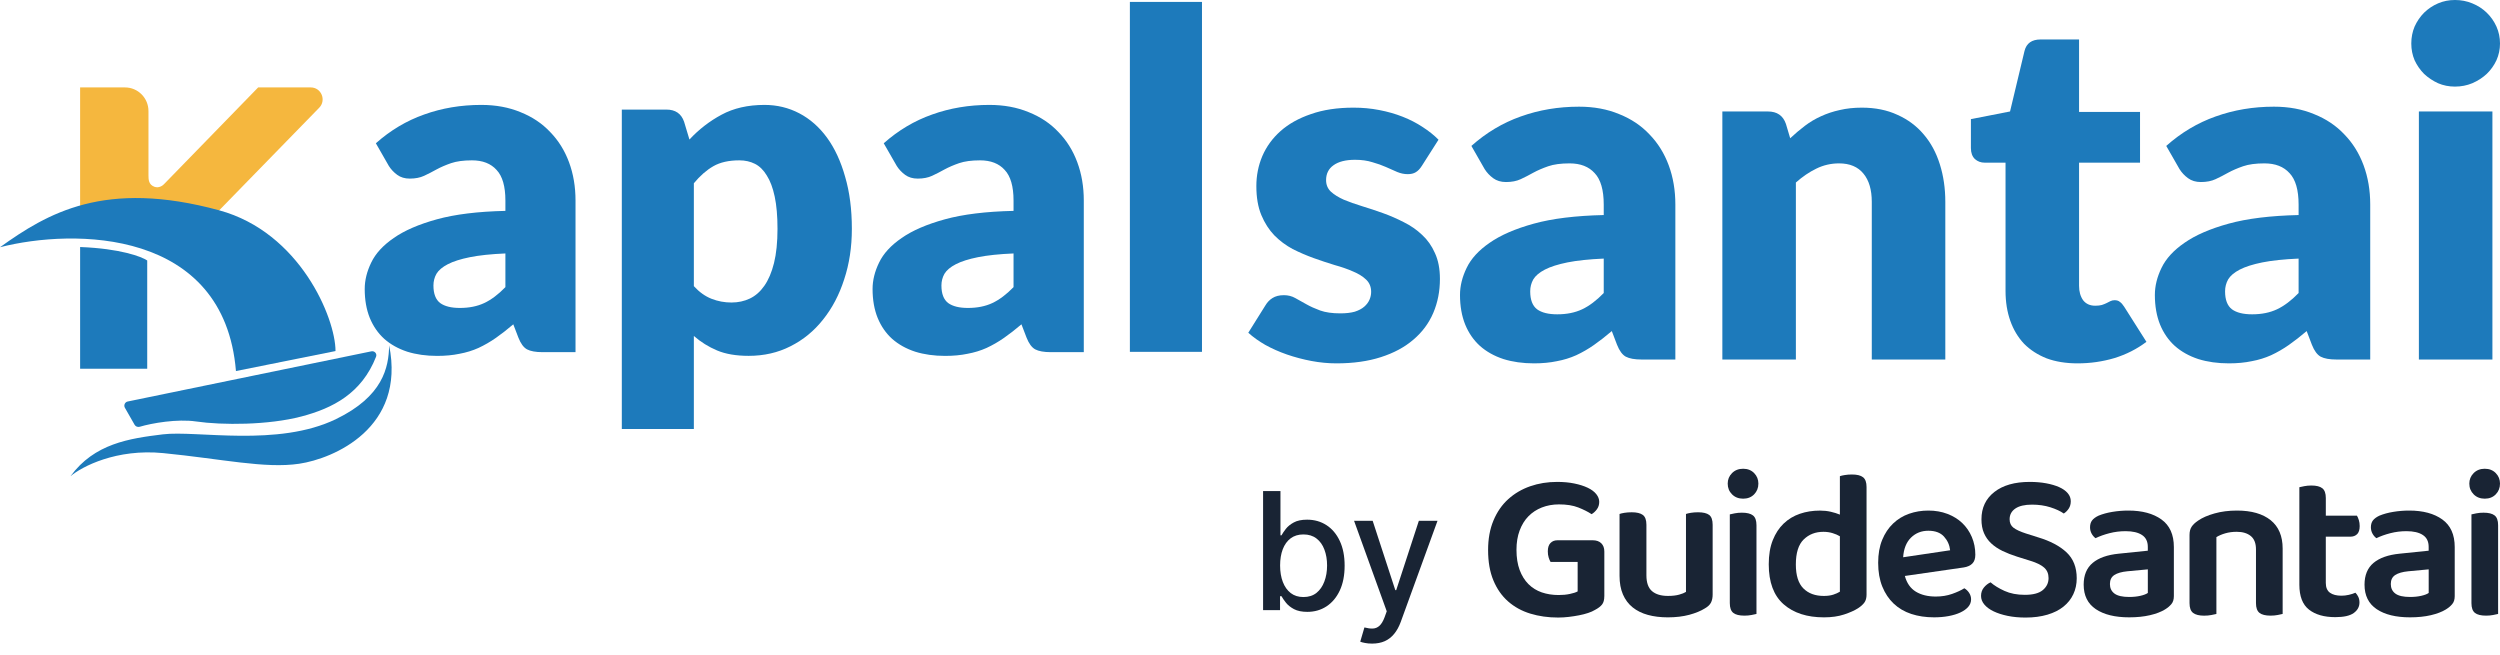 <svg width="168" height="44" viewBox="0 0 168 44" fill="none" xmlns="http://www.w3.org/2000/svg">
<path d="M167.49 7.491V24.16H162.549V7.491H167.49ZM168 2.926C168 3.322 167.92 3.697 167.761 4.051C167.602 4.394 167.384 4.699 167.107 4.967C166.831 5.224 166.507 5.433 166.135 5.594C165.774 5.744 165.386 5.819 164.972 5.819C164.568 5.819 164.191 5.744 163.84 5.594C163.489 5.433 163.176 5.224 162.9 4.967C162.634 4.699 162.422 4.394 162.262 4.051C162.113 3.697 162.039 3.322 162.039 2.926C162.039 2.518 162.113 2.138 162.262 1.784C162.422 1.431 162.634 1.12 162.9 0.852C163.176 0.584 163.489 0.375 163.84 0.225C164.191 0.075 164.568 0 164.972 0C165.386 0 165.774 0.075 166.135 0.225C166.507 0.375 166.831 0.584 167.107 0.852C167.384 1.12 167.602 1.431 167.761 1.784C167.92 2.138 168 2.518 168 2.926Z" fill="#1D7ABB"/>
<path d="M154.466 17.377C153.477 17.42 152.665 17.506 152.027 17.634C151.389 17.763 150.885 17.924 150.513 18.116C150.141 18.309 149.881 18.529 149.732 18.775C149.594 19.022 149.525 19.29 149.525 19.579C149.525 20.147 149.679 20.549 149.987 20.785C150.295 21.01 150.747 21.122 151.342 21.122C151.979 21.122 152.537 21.01 153.015 20.785C153.493 20.56 153.977 20.195 154.466 19.692V17.377ZM145.572 9.806C146.571 8.916 147.676 8.257 148.887 7.828C150.109 7.389 151.416 7.169 152.808 7.169C153.807 7.169 154.705 7.335 155.502 7.668C156.309 7.989 156.989 8.445 157.542 9.034C158.105 9.613 158.535 10.304 158.833 11.108C159.13 11.912 159.279 12.79 159.279 13.744V24.16H157.016C156.548 24.16 156.192 24.096 155.948 23.968C155.714 23.839 155.518 23.571 155.358 23.164L155.008 22.248C154.593 22.601 154.195 22.912 153.812 23.18C153.43 23.448 153.031 23.678 152.617 23.871C152.213 24.053 151.777 24.187 151.31 24.273C150.853 24.369 150.343 24.418 149.78 24.418C149.025 24.418 148.34 24.321 147.724 24.128C147.107 23.925 146.581 23.63 146.146 23.244C145.721 22.858 145.391 22.382 145.157 21.814C144.924 21.235 144.807 20.57 144.807 19.82C144.807 19.22 144.956 18.615 145.253 18.004C145.551 17.382 146.066 16.82 146.799 16.316C147.532 15.802 148.521 15.373 149.764 15.03C151.007 14.687 152.574 14.494 154.466 14.451V13.744C154.466 12.769 154.264 12.067 153.86 11.638C153.467 11.199 152.904 10.979 152.17 10.979C151.586 10.979 151.108 11.043 150.736 11.172C150.364 11.301 150.029 11.445 149.732 11.606C149.445 11.767 149.163 11.912 148.887 12.04C148.611 12.169 148.281 12.233 147.899 12.233C147.559 12.233 147.272 12.147 147.038 11.976C146.804 11.804 146.613 11.601 146.464 11.365L145.572 9.806Z" fill="#1D7ABB"/>
<path d="M139.618 24.418C138.831 24.418 138.135 24.305 137.53 24.08C136.935 23.844 136.43 23.517 136.016 23.1C135.612 22.671 135.304 22.157 135.091 21.556C134.879 20.956 134.772 20.287 134.772 19.547V10.931H133.37C133.115 10.931 132.897 10.851 132.716 10.69C132.536 10.518 132.445 10.272 132.445 9.95V8.005L135.075 7.491L136.047 3.424C136.175 2.91 136.536 2.652 137.131 2.652H139.713V7.523H143.81V10.931H139.713V19.209C139.713 19.595 139.804 19.917 139.984 20.174C140.176 20.421 140.446 20.544 140.797 20.544C140.978 20.544 141.127 20.528 141.243 20.495C141.371 20.453 141.477 20.41 141.562 20.367C141.658 20.313 141.743 20.27 141.817 20.238C141.902 20.195 141.998 20.174 142.104 20.174C142.253 20.174 142.37 20.212 142.455 20.287C142.55 20.351 142.646 20.458 142.742 20.608L144.24 22.971C143.602 23.453 142.885 23.818 142.088 24.064C141.291 24.3 140.468 24.418 139.618 24.418Z" fill="#1D7ABB"/>
<path d="M120.301 9.291C120.62 8.991 120.949 8.713 121.289 8.455C121.629 8.198 121.99 7.984 122.373 7.812C122.766 7.63 123.186 7.491 123.632 7.394C124.089 7.287 124.583 7.234 125.114 7.234C126.017 7.234 126.814 7.394 127.505 7.716C128.206 8.027 128.796 8.466 129.274 9.034C129.752 9.591 130.114 10.261 130.358 11.043C130.602 11.815 130.725 12.656 130.725 13.567V24.16H125.784V13.567C125.784 12.753 125.598 12.12 125.226 11.67C124.854 11.21 124.307 10.979 123.584 10.979C123.042 10.979 122.532 11.097 122.054 11.333C121.587 11.558 121.13 11.869 120.683 12.265V24.16H115.742V7.491H118.803C119.419 7.491 119.823 7.77 120.014 8.327L120.301 9.291Z" fill="#1D7ABB"/>
<path d="M107.771 17.377C106.782 17.42 105.97 17.506 105.332 17.634C104.695 17.763 104.19 17.924 103.818 18.116C103.446 18.309 103.186 18.529 103.037 18.775C102.899 19.022 102.83 19.29 102.83 19.579C102.83 20.147 102.984 20.549 103.292 20.785C103.6 21.01 104.052 21.122 104.647 21.122C105.284 21.122 105.842 21.01 106.32 20.785C106.798 20.56 107.282 20.195 107.771 19.692V17.377ZM98.877 9.806C99.876 8.916 100.981 8.257 102.192 7.828C103.414 7.389 104.721 7.169 106.113 7.169C107.112 7.169 108.01 7.335 108.807 7.668C109.614 7.989 110.294 8.445 110.847 9.034C111.41 9.613 111.84 10.304 112.138 11.108C112.435 11.912 112.584 12.79 112.584 13.744V24.16H110.321C109.853 24.16 109.497 24.096 109.253 23.968C109.019 23.839 108.823 23.571 108.663 23.164L108.313 22.248C107.898 22.601 107.5 22.912 107.117 23.18C106.735 23.448 106.336 23.678 105.922 23.871C105.518 24.053 105.082 24.187 104.615 24.273C104.158 24.369 103.648 24.418 103.085 24.418C102.33 24.418 101.645 24.321 101.029 24.128C100.412 23.925 99.886 23.63 99.451 23.244C99.026 22.858 98.696 22.382 98.463 21.814C98.229 21.235 98.112 20.57 98.112 19.82C98.112 19.22 98.261 18.615 98.558 18.004C98.856 17.382 99.371 16.82 100.104 16.316C100.837 15.802 101.826 15.373 103.069 15.03C104.312 14.687 105.879 14.494 107.771 14.451V13.744C107.771 12.769 107.569 12.067 107.165 11.638C106.772 11.199 106.209 10.979 105.476 10.979C104.891 10.979 104.413 11.043 104.041 11.172C103.669 11.301 103.334 11.445 103.037 11.606C102.75 11.767 102.468 11.912 102.192 12.04C101.916 12.169 101.587 12.233 101.204 12.233C100.864 12.233 100.577 12.147 100.343 11.976C100.11 11.804 99.918 11.601 99.769 11.365L98.877 9.806Z" fill="#1D7ABB"/>
<path d="M95.552 11.14C95.424 11.344 95.286 11.488 95.137 11.574C94.999 11.66 94.819 11.703 94.596 11.703C94.362 11.703 94.128 11.654 93.894 11.558C93.66 11.451 93.405 11.338 93.129 11.22C92.864 11.102 92.561 10.995 92.221 10.899C91.881 10.792 91.493 10.738 91.057 10.738C90.43 10.738 89.947 10.861 89.607 11.108C89.277 11.344 89.113 11.676 89.113 12.104C89.113 12.415 89.219 12.672 89.431 12.876C89.654 13.08 89.947 13.262 90.308 13.422C90.669 13.573 91.078 13.717 91.535 13.857C91.992 13.996 92.46 14.151 92.938 14.323C93.416 14.494 93.884 14.698 94.341 14.934C94.797 15.159 95.207 15.443 95.568 15.786C95.929 16.118 96.216 16.525 96.428 17.007C96.652 17.489 96.763 18.068 96.763 18.743C96.763 19.569 96.614 20.329 96.317 21.026C96.019 21.723 95.573 22.323 94.978 22.826C94.394 23.33 93.666 23.721 92.794 24C91.934 24.278 90.94 24.418 89.814 24.418C89.251 24.418 88.688 24.364 88.124 24.257C87.561 24.15 87.014 24.005 86.483 23.823C85.962 23.641 85.479 23.427 85.032 23.18C84.586 22.923 84.204 22.649 83.885 22.36L85.032 20.528C85.16 20.313 85.319 20.147 85.51 20.029C85.712 19.901 85.967 19.836 86.276 19.836C86.562 19.836 86.817 19.901 87.041 20.029C87.274 20.158 87.524 20.297 87.79 20.447C88.055 20.597 88.364 20.737 88.714 20.865C89.075 20.994 89.527 21.058 90.069 21.058C90.451 21.058 90.776 21.021 91.041 20.946C91.307 20.86 91.519 20.747 91.679 20.608C91.838 20.469 91.955 20.313 92.029 20.142C92.104 19.97 92.141 19.794 92.141 19.611C92.141 19.279 92.029 19.006 91.806 18.791C91.583 18.577 91.291 18.395 90.93 18.245C90.568 18.084 90.154 17.94 89.686 17.811C89.23 17.672 88.762 17.516 88.284 17.345C87.806 17.173 87.333 16.97 86.865 16.734C86.408 16.488 85.999 16.182 85.638 15.818C85.277 15.443 84.985 14.987 84.761 14.451C84.538 13.915 84.427 13.267 84.427 12.506C84.427 11.799 84.559 11.129 84.825 10.497C85.101 9.854 85.51 9.291 86.052 8.809C86.594 8.327 87.274 7.946 88.093 7.668C88.911 7.378 89.867 7.234 90.962 7.234C91.556 7.234 92.13 7.287 92.683 7.394C93.246 7.502 93.772 7.652 94.261 7.845C94.75 8.037 95.196 8.268 95.6 8.536C96.003 8.793 96.359 9.077 96.668 9.388L95.552 11.14Z" fill="#1D7ABB"/>
<path d="M80.773 0.129V23.644H75.928V0.129H80.773Z" fill="#1D7ABB"/>
<path d="M68.11 17.032C67.141 17.073 66.344 17.157 65.718 17.283C65.093 17.409 64.598 17.566 64.233 17.755C63.868 17.943 63.613 18.158 63.467 18.399C63.332 18.64 63.264 18.902 63.264 19.185C63.264 19.74 63.415 20.133 63.717 20.364C64.02 20.584 64.463 20.694 65.046 20.694C65.671 20.694 66.219 20.584 66.688 20.364C67.156 20.144 67.631 19.788 68.11 19.295V17.032ZM59.387 9.628C60.367 8.758 61.451 8.114 62.639 7.695C63.837 7.265 65.119 7.05 66.484 7.05C67.464 7.05 68.344 7.213 69.126 7.537C69.918 7.852 70.585 8.297 71.127 8.874C71.679 9.439 72.101 10.115 72.393 10.901C72.685 11.687 72.831 12.546 72.831 13.479V23.665H70.611C70.153 23.665 69.803 23.602 69.564 23.476C69.335 23.35 69.142 23.088 68.985 22.69L68.641 21.794C68.235 22.14 67.844 22.444 67.469 22.706C67.094 22.968 66.703 23.193 66.297 23.382C65.901 23.56 65.473 23.691 65.015 23.775C64.567 23.869 64.067 23.916 63.514 23.916C62.774 23.916 62.102 23.822 61.498 23.633C60.893 23.434 60.377 23.146 59.95 22.769C59.533 22.392 59.21 21.925 58.981 21.37C58.752 20.804 58.637 20.154 58.637 19.421C58.637 18.834 58.783 18.242 59.075 17.645C59.366 17.037 59.872 16.487 60.591 15.994C61.31 15.491 62.279 15.072 63.498 14.737C64.718 14.401 66.255 14.213 68.11 14.171V13.479C68.11 12.525 67.912 11.839 67.516 11.42C67.13 10.99 66.578 10.775 65.859 10.775C65.286 10.775 64.817 10.838 64.452 10.964C64.087 11.09 63.759 11.231 63.467 11.389C63.186 11.546 62.91 11.687 62.639 11.813C62.368 11.939 62.045 12.002 61.67 12.002C61.336 12.002 61.055 11.918 60.825 11.75C60.596 11.582 60.409 11.383 60.263 11.153L59.387 9.628Z" fill="#1D7ABB"/>
<path d="M46.627 19.229C46.991 19.628 47.386 19.91 47.813 20.078C48.24 20.246 48.688 20.329 49.156 20.329C49.604 20.329 50.015 20.24 50.39 20.062C50.764 19.884 51.087 19.601 51.358 19.214C51.639 18.816 51.858 18.302 52.014 17.674C52.17 17.045 52.248 16.28 52.248 15.379C52.248 14.52 52.185 13.797 52.06 13.21C51.936 12.624 51.759 12.152 51.53 11.796C51.311 11.43 51.046 11.168 50.733 11.01C50.421 10.853 50.072 10.775 49.687 10.775C48.979 10.775 48.396 10.906 47.938 11.168C47.48 11.43 47.043 11.812 46.627 12.315V19.229ZM46.33 9.376C46.965 8.695 47.683 8.14 48.485 7.71C49.297 7.27 50.26 7.05 51.373 7.05C52.217 7.05 52.997 7.239 53.716 7.616C54.434 7.993 55.053 8.538 55.574 9.25C56.094 9.963 56.5 10.838 56.792 11.875C57.094 12.901 57.245 14.07 57.245 15.379C57.245 16.605 57.073 17.736 56.729 18.774C56.396 19.811 55.922 20.712 55.308 21.477C54.705 22.241 53.976 22.839 53.122 23.268C52.279 23.698 51.342 23.913 50.312 23.913C49.468 23.913 48.761 23.792 48.188 23.551C47.616 23.31 47.095 22.985 46.627 22.577V28.831H41.786V7.364H44.784C45.388 7.364 45.783 7.637 45.971 8.182L46.33 9.376Z" fill="#1D7ABB"/>
<path d="M33.963 17.032C32.996 17.073 32.2 17.157 31.576 17.283C30.952 17.409 30.458 17.566 30.094 17.755C29.73 17.943 29.475 18.158 29.33 18.399C29.195 18.64 29.127 18.902 29.127 19.185C29.127 19.74 29.278 20.133 29.579 20.364C29.881 20.584 30.323 20.694 30.905 20.694C31.529 20.694 32.075 20.584 32.543 20.364C33.011 20.144 33.485 19.788 33.963 19.295V17.032ZM25.258 9.628C26.235 8.758 27.317 8.114 28.503 7.695C29.699 7.265 30.978 7.05 32.341 7.05C33.318 7.05 34.197 7.213 34.977 7.537C35.768 7.852 36.433 8.297 36.974 8.874C37.525 9.439 37.947 10.115 38.238 10.901C38.529 11.687 38.675 12.546 38.675 13.479V23.665H36.459C36.002 23.665 35.653 23.602 35.414 23.476C35.185 23.35 34.993 23.088 34.837 22.69L34.493 21.794C34.088 22.14 33.698 22.444 33.324 22.706C32.949 22.968 32.559 23.193 32.153 23.382C31.758 23.56 31.332 23.691 30.874 23.775C30.427 23.869 29.928 23.916 29.377 23.916C28.638 23.916 27.967 23.822 27.364 23.633C26.761 23.434 26.246 23.146 25.82 22.769C25.404 22.392 25.081 21.925 24.852 21.37C24.623 20.804 24.509 20.154 24.509 19.421C24.509 18.834 24.655 18.242 24.946 17.645C25.237 17.037 25.741 16.487 26.459 15.994C27.177 15.491 28.144 15.072 29.361 14.737C30.578 14.401 32.112 14.213 33.963 14.171V13.479C33.963 12.525 33.766 11.839 33.37 11.42C32.985 10.99 32.434 10.775 31.717 10.775C31.145 10.775 30.677 10.838 30.312 10.964C29.948 11.09 29.621 11.231 29.33 11.389C29.049 11.546 28.773 11.687 28.503 11.813C28.232 11.939 27.91 12.002 27.536 12.002C27.203 12.002 26.922 11.918 26.693 11.75C26.464 11.582 26.277 11.383 26.131 11.153L25.258 9.628Z" fill="#1D7ABB"/>
<path d="M5.384 24.779V16.6C8.082 16.703 9.514 17.246 9.893 17.504V24.779H5.384Z" fill="#1D7ABB"/>
<path d="M5.384 14.128V5.875H8.4C9.271 5.875 9.977 6.587 9.977 7.465V11.778C9.977 12.079 9.991 12.409 10.378 12.552C10.688 12.667 10.961 12.457 11.059 12.337L17.348 5.875H20.884C21.589 5.875 21.946 6.733 21.451 7.24L14.343 14.53L5.384 14.128Z" fill="#F5B73E"/>
<path d="M15.856 24.934C15.065 15.354 4.957 15.344 0 16.614C3.183 14.337 7.022 12.031 14.739 14.136C20.154 15.614 22.546 21.368 22.546 23.591L15.856 24.934Z" fill="#1D7ABB"/>
<path d="M8.583 26.981L24.958 23.609C25.171 23.565 25.351 23.769 25.271 23.973C24.302 26.441 22.357 27.434 20.258 27.987C18.032 28.573 14.927 28.579 13.178 28.323C11.913 28.137 10.206 28.434 9.391 28.678C9.259 28.717 9.114 28.664 9.045 28.544L8.394 27.404C8.297 27.235 8.393 27.02 8.583 26.981Z" fill="#1D7ABB"/>
<path d="M22.59 28.159C25.724 26.636 26.125 24.712 26.15 23.207C27.28 28.767 22.411 30.819 20.111 31.163C17.811 31.508 14.898 30.835 10.969 30.449C7.826 30.139 5.506 31.354 4.738 32C6.343 29.81 8.676 29.465 10.945 29.188C13.213 28.91 18.673 30.063 22.59 28.159Z" fill="#1D7ABB"/>
<path d="M84.879 41V33H86.047V35.973H86.117C86.185 35.848 86.283 35.703 86.41 35.539C86.538 35.375 86.715 35.232 86.941 35.109C87.168 34.984 87.467 34.922 87.84 34.922C88.324 34.922 88.757 35.044 89.137 35.289C89.517 35.534 89.815 35.887 90.031 36.348C90.25 36.809 90.359 37.363 90.359 38.012C90.359 38.66 90.251 39.216 90.035 39.68C89.819 40.141 89.522 40.496 89.144 40.746C88.767 40.993 88.336 41.117 87.852 41.117C87.487 41.117 87.189 41.056 86.957 40.934C86.728 40.811 86.548 40.668 86.418 40.504C86.288 40.34 86.188 40.194 86.117 40.066H86.019V41H84.879ZM86.023 38C86.023 38.422 86.085 38.792 86.207 39.109C86.329 39.427 86.507 39.676 86.738 39.855C86.97 40.033 87.254 40.121 87.59 40.121C87.939 40.121 88.231 40.029 88.465 39.844C88.699 39.656 88.876 39.402 88.996 39.082C89.118 38.762 89.18 38.401 89.18 38C89.18 37.604 89.12 37.249 89 36.934C88.883 36.618 88.706 36.37 88.469 36.188C88.234 36.005 87.941 35.914 87.59 35.914C87.251 35.914 86.965 36.001 86.731 36.176C86.499 36.35 86.323 36.594 86.203 36.906C86.083 37.219 86.023 37.583 86.023 38ZM92.205 43.25C92.031 43.25 91.872 43.236 91.728 43.207C91.585 43.181 91.478 43.152 91.408 43.121L91.689 42.164C91.903 42.221 92.093 42.246 92.26 42.238C92.426 42.23 92.574 42.168 92.701 42.051C92.831 41.934 92.946 41.742 93.045 41.477L93.189 41.078L90.994 35H92.244L93.764 39.656H93.826L95.346 35H96.6L94.127 41.801C94.012 42.113 93.867 42.378 93.689 42.594C93.512 42.812 93.301 42.977 93.057 43.086C92.812 43.195 92.528 43.25 92.205 43.25Z" fill="#192434"/>
<path d="M107.809 40.073C107.809 40.311 107.759 40.494 107.659 40.622C107.56 40.75 107.401 40.872 107.183 40.986C107.059 41.062 106.905 41.131 106.72 41.192C106.536 41.254 106.332 41.306 106.109 41.349C105.886 41.392 105.655 41.428 105.419 41.456C105.182 41.484 104.945 41.499 104.708 41.499C104.034 41.499 103.411 41.411 102.837 41.235C102.264 41.06 101.766 40.786 101.344 40.415C100.922 40.044 100.593 39.574 100.356 39.003C100.118 38.433 100 37.753 100 36.963C100 36.212 100.121 35.549 100.363 34.973C100.604 34.398 100.936 33.919 101.358 33.539C101.78 33.159 102.271 32.871 102.831 32.676C103.391 32.481 103.992 32.384 104.637 32.384C105.064 32.384 105.45 32.419 105.796 32.491C106.142 32.562 106.441 32.657 106.692 32.776C106.943 32.895 107.136 33.038 107.269 33.204C107.401 33.371 107.468 33.544 107.468 33.724C107.468 33.915 107.416 34.081 107.312 34.223C107.207 34.366 107.089 34.475 106.956 34.552C106.71 34.39 106.411 34.24 106.06 34.102C105.709 33.964 105.277 33.895 104.765 33.895C104.348 33.895 103.964 33.965 103.613 34.102C103.263 34.24 102.962 34.437 102.71 34.694C102.459 34.95 102.262 35.269 102.12 35.649C101.978 36.029 101.907 36.462 101.907 36.947C101.907 37.471 101.979 37.922 102.12 38.303C102.263 38.683 102.459 38.999 102.71 39.251C102.962 39.503 103.261 39.688 103.606 39.808C103.952 39.926 104.329 39.986 104.737 39.986C105.012 39.986 105.264 39.963 105.491 39.914C105.719 39.867 105.894 39.81 106.018 39.743V37.763H104.198C104.15 37.686 104.108 37.587 104.07 37.463C104.031 37.339 104.013 37.201 104.013 37.049C104.013 36.802 104.072 36.616 104.191 36.493C104.309 36.369 104.463 36.307 104.653 36.307H107.043C107.279 36.307 107.467 36.374 107.605 36.507C107.742 36.641 107.811 36.826 107.811 37.064V40.073H107.809Z" fill="#192434"/>
<path d="M114.978 40.495C114.902 40.642 114.765 40.773 114.565 40.886C114.29 41.058 113.942 41.2 113.52 41.315C113.098 41.428 112.617 41.486 112.076 41.486C111.582 41.486 111.137 41.431 110.739 41.322C110.341 41.214 110 41.044 109.715 40.816C109.431 40.588 109.213 40.298 109.061 39.946C108.909 39.594 108.833 39.176 108.833 38.691V34.539C108.909 34.51 109.02 34.484 109.167 34.46C109.314 34.437 109.478 34.425 109.658 34.425C109.99 34.425 110.236 34.485 110.397 34.603C110.558 34.722 110.639 34.943 110.639 35.267V38.662C110.639 39.157 110.765 39.511 111.016 39.725C111.267 39.939 111.624 40.046 112.09 40.046C112.384 40.046 112.632 40.017 112.836 39.961C113.04 39.904 113.194 39.842 113.298 39.775V34.539C113.374 34.51 113.486 34.484 113.632 34.46C113.779 34.437 113.938 34.425 114.109 34.425C114.45 34.425 114.699 34.485 114.856 34.603C115.012 34.722 115.09 34.943 115.09 35.267V39.946C115.091 40.163 115.053 40.347 114.978 40.495Z" fill="#192434"/>
<path d="M116.102 32.498C116.102 32.223 116.198 31.987 116.393 31.792C116.587 31.597 116.836 31.5 117.139 31.5C117.442 31.5 117.689 31.598 117.879 31.792C118.068 31.987 118.163 32.222 118.163 32.498C118.163 32.784 118.068 33.024 117.879 33.219C117.689 33.414 117.443 33.511 117.139 33.511C116.835 33.511 116.587 33.414 116.393 33.219C116.198 33.025 116.102 32.785 116.102 32.498ZM116.243 34.567C116.319 34.548 116.431 34.524 116.577 34.495C116.724 34.467 116.883 34.452 117.054 34.452C117.395 34.452 117.644 34.514 117.801 34.638C117.957 34.761 118.035 34.98 118.035 35.294V41.257C117.959 41.275 117.848 41.3 117.701 41.328C117.554 41.357 117.395 41.371 117.224 41.371C116.883 41.371 116.634 41.31 116.478 41.186C116.321 41.063 116.243 40.844 116.243 40.53V34.567Z" fill="#192434"/>
<path d="M125.432 39.96C125.432 40.178 125.384 40.355 125.289 40.488C125.194 40.621 125.052 40.749 124.862 40.873C124.625 41.025 124.312 41.165 123.923 41.293C123.534 41.422 123.084 41.486 122.572 41.486C121.433 41.486 120.531 41.194 119.862 40.609C119.194 40.024 118.86 39.129 118.86 37.92C118.86 37.293 118.95 36.753 119.13 36.302C119.31 35.85 119.554 35.477 119.863 35.182C120.171 34.887 120.534 34.668 120.952 34.525C121.369 34.382 121.819 34.312 122.303 34.312C122.559 34.312 122.801 34.338 123.028 34.39C123.256 34.442 123.459 34.507 123.64 34.582V32C123.716 31.971 123.827 31.945 123.974 31.922C124.12 31.898 124.28 31.886 124.451 31.886C124.792 31.886 125.041 31.948 125.197 32.071C125.354 32.195 125.432 32.413 125.432 32.728V39.96ZM123.64 36.037C123.497 35.952 123.332 35.88 123.142 35.824C122.953 35.767 122.749 35.738 122.531 35.738C121.999 35.738 121.558 35.91 121.208 36.252C120.857 36.594 120.681 37.155 120.681 37.935C120.681 38.667 120.849 39.202 121.186 39.54C121.522 39.878 121.981 40.047 122.559 40.047C122.805 40.047 123.016 40.018 123.192 39.962C123.367 39.905 123.517 39.838 123.64 39.762V36.037Z" fill="#192434"/>
<path d="M128.006 38.704C128.138 39.19 128.385 39.541 128.745 39.76C129.106 39.978 129.551 40.088 130.082 40.088C130.481 40.088 130.848 40.029 131.184 39.91C131.52 39.791 131.793 39.665 132.002 39.531C132.135 39.608 132.243 39.712 132.329 39.845C132.414 39.978 132.457 40.121 132.457 40.273C132.457 40.463 132.393 40.632 132.265 40.78C132.137 40.928 131.961 41.053 131.738 41.158C131.515 41.263 131.252 41.343 130.949 41.4C130.645 41.457 130.317 41.485 129.968 41.485C129.408 41.485 128.899 41.409 128.438 41.257C127.978 41.105 127.585 40.874 127.258 40.565C126.931 40.257 126.675 39.873 126.49 39.417C126.305 38.96 126.213 38.428 126.213 37.82C126.213 37.23 126.303 36.716 126.483 36.279C126.663 35.842 126.907 35.476 127.216 35.181C127.524 34.886 127.882 34.667 128.29 34.524C128.697 34.381 129.129 34.31 129.585 34.31C130.049 34.31 130.476 34.384 130.865 34.532C131.253 34.68 131.585 34.884 131.86 35.145C132.135 35.407 132.351 35.721 132.507 36.087C132.663 36.454 132.742 36.85 132.742 37.278C132.742 37.544 132.672 37.744 132.535 37.876C132.398 38.01 132.206 38.095 131.959 38.133L128.006 38.704ZM129.585 35.666C129.119 35.666 128.732 35.821 128.418 36.129C128.105 36.438 127.929 36.878 127.891 37.448L131.049 36.978C131.011 36.626 130.873 36.319 130.637 36.058C130.4 35.797 130.05 35.666 129.585 35.666Z" fill="#192434"/>
<path d="M136.07 39.973C136.62 39.973 137.023 39.867 137.279 39.652C137.535 39.437 137.663 39.17 137.663 38.846C137.663 38.551 137.563 38.316 137.364 38.14C137.165 37.965 136.862 37.815 136.453 37.69L135.543 37.405C135.182 37.291 134.855 37.162 134.562 37.02C134.268 36.877 134.016 36.708 133.808 36.513C133.599 36.318 133.438 36.09 133.325 35.828C133.21 35.567 133.154 35.255 133.154 34.895C133.154 34.124 133.443 33.513 134.021 33.061C134.6 32.609 135.391 32.384 136.397 32.384C136.795 32.384 137.163 32.415 137.499 32.477C137.835 32.539 138.127 32.625 138.373 32.734C138.62 32.844 138.812 32.979 138.95 33.141C139.088 33.302 139.156 33.483 139.156 33.682C139.156 33.873 139.111 34.037 139.021 34.174C138.931 34.312 138.82 34.424 138.687 34.509C138.459 34.348 138.158 34.208 137.784 34.089C137.41 33.971 137 33.911 136.554 33.911C136.061 33.911 135.686 33.999 135.43 34.174C135.174 34.351 135.046 34.591 135.046 34.895C135.046 35.142 135.134 35.332 135.309 35.465C135.484 35.598 135.762 35.727 136.142 35.85L136.953 36.107C137.777 36.354 138.417 36.692 138.873 37.12C139.328 37.548 139.556 38.128 139.556 38.86C139.556 39.25 139.479 39.607 139.328 39.93C139.177 40.254 138.956 40.532 138.666 40.765C138.377 40.998 138.017 41.179 137.586 41.307C137.154 41.435 136.663 41.5 136.113 41.5C135.678 41.5 135.276 41.462 134.911 41.386C134.546 41.31 134.231 41.208 133.966 41.08C133.7 40.951 133.494 40.799 133.347 40.623C133.2 40.448 133.126 40.255 133.126 40.045C133.126 39.826 133.191 39.638 133.318 39.481C133.446 39.325 133.595 39.208 133.766 39.132C134.003 39.341 134.316 39.533 134.705 39.71C135.093 39.886 135.549 39.973 136.07 39.973Z" fill="#192434"/>
<path d="M143.025 34.31C143.955 34.31 144.696 34.51 145.251 34.909C145.806 35.309 146.084 35.927 146.084 36.763V40.059C146.084 40.287 146.027 40.467 145.913 40.6C145.798 40.734 145.657 40.852 145.486 40.957C145.22 41.119 144.884 41.247 144.475 41.342C144.068 41.437 143.603 41.485 143.081 41.485C142.132 41.485 141.386 41.302 140.841 40.937C140.295 40.571 140.023 40.021 140.023 39.289C140.023 38.653 140.224 38.164 140.628 37.827C141.03 37.49 141.616 37.284 142.384 37.207L144.333 37.007V36.751C144.333 36.389 144.203 36.122 143.942 35.952C143.681 35.78 143.314 35.695 142.84 35.695C142.47 35.695 142.11 35.74 141.759 35.83C141.408 35.92 141.096 36.032 140.82 36.166C140.715 36.089 140.628 35.987 140.557 35.859C140.487 35.73 140.451 35.59 140.451 35.438C140.451 35.248 140.496 35.093 140.586 34.975C140.675 34.856 140.82 34.749 141.019 34.654C141.294 34.54 141.608 34.454 141.958 34.397C142.309 34.339 142.665 34.31 143.025 34.31ZM143.082 40.116C143.357 40.116 143.609 40.09 143.836 40.038C144.064 39.986 144.23 39.921 144.334 39.846V38.261L142.954 38.39C142.575 38.428 142.286 38.511 142.086 38.64C141.887 38.768 141.787 38.97 141.787 39.246C141.787 39.523 141.889 39.736 142.093 39.888C142.297 40.04 142.628 40.116 143.082 40.116Z" fill="#192434"/>
<path d="M151.254 36.022C151.021 35.832 150.706 35.737 150.308 35.737C150.032 35.737 149.779 35.771 149.547 35.837C149.314 35.904 149.113 35.989 148.942 36.094V41.258C148.857 41.277 148.742 41.301 148.601 41.33C148.458 41.358 148.297 41.373 148.117 41.373C147.785 41.373 147.539 41.311 147.377 41.188C147.216 41.064 147.136 40.846 147.136 40.531V35.951C147.136 35.723 147.183 35.537 147.279 35.394C147.374 35.251 147.52 35.114 147.719 34.981C147.994 34.791 148.359 34.631 148.815 34.503C149.27 34.374 149.772 34.31 150.322 34.31C151.299 34.31 152.055 34.527 152.591 34.959C153.127 35.392 153.394 36.027 153.394 36.863V41.256C153.318 41.275 153.207 41.299 153.06 41.328C152.913 41.356 152.754 41.371 152.583 41.371C152.242 41.371 151.993 41.309 151.837 41.185C151.681 41.062 151.602 40.843 151.602 40.529V36.921C151.602 36.512 151.486 36.212 151.254 36.022Z" fill="#192434"/>
<path d="M156.573 39.831C156.757 39.964 157.016 40.031 157.347 40.031C157.509 40.031 157.672 40.012 157.838 39.974C158.004 39.936 158.153 39.889 158.285 39.831C158.362 39.907 158.425 39.999 158.478 40.109C158.53 40.219 158.556 40.344 158.556 40.487C158.556 40.773 158.428 41.008 158.172 41.194C157.916 41.379 157.504 41.472 156.934 41.472C156.185 41.472 155.594 41.304 155.164 40.966C154.732 40.629 154.517 40.069 154.517 39.29V32.741C154.593 32.723 154.704 32.698 154.851 32.67C154.997 32.641 155.157 32.627 155.328 32.627C155.66 32.627 155.904 32.688 156.061 32.812C156.217 32.935 156.295 33.154 156.295 33.468V34.652H158.386C158.433 34.729 158.476 34.828 158.514 34.952C158.552 35.075 158.571 35.209 158.571 35.352C158.571 35.599 158.514 35.78 158.4 35.894C158.285 36.007 158.134 36.065 157.944 36.065H156.294V39.174C156.295 39.479 156.388 39.698 156.573 39.831Z" fill="#192434"/>
<path d="M161.899 34.31C162.828 34.31 163.57 34.51 164.125 34.909C164.68 35.309 164.957 35.927 164.957 36.763V40.059C164.957 40.287 164.901 40.467 164.786 40.6C164.672 40.734 164.53 40.852 164.359 40.957C164.094 41.119 163.757 41.247 163.349 41.342C162.942 41.437 162.476 41.485 161.955 41.485C161.006 41.485 160.259 41.302 159.714 40.937C159.169 40.571 158.896 40.021 158.896 39.289C158.896 38.653 159.098 38.164 159.501 37.827C159.904 37.49 160.49 37.284 161.258 37.207L163.206 37.007V36.751C163.206 36.389 163.076 36.122 162.815 35.952C162.555 35.78 162.187 35.695 161.713 35.695C161.344 35.695 160.983 35.74 160.633 35.83C160.282 35.92 159.969 36.032 159.694 36.166C159.589 36.089 159.501 35.987 159.431 35.859C159.36 35.73 159.324 35.59 159.324 35.438C159.324 35.248 159.369 35.093 159.459 34.975C159.549 34.856 159.694 34.749 159.893 34.654C160.168 34.54 160.481 34.454 160.832 34.397C161.184 34.339 161.539 34.31 161.899 34.31ZM161.957 40.116C162.231 40.116 162.483 40.09 162.711 40.038C162.939 39.986 163.105 39.921 163.208 39.846V38.261L161.829 38.39C161.45 38.428 161.16 38.511 160.961 38.64C160.762 38.768 160.662 38.97 160.662 39.246C160.662 39.523 160.764 39.736 160.968 39.888C161.172 40.04 161.501 40.116 161.957 40.116Z" fill="#192434"/>
<path d="M165.938 32.498C165.938 32.223 166.035 31.987 166.23 31.792C166.424 31.597 166.673 31.5 166.976 31.5C167.279 31.5 167.526 31.598 167.716 31.792C167.905 31.987 168 32.222 168 32.498C168 32.784 167.905 33.024 167.716 33.219C167.526 33.414 167.28 33.511 166.976 33.511C166.672 33.511 166.424 33.414 166.23 33.219C166.036 33.025 165.938 32.785 165.938 32.498ZM166.081 34.567C166.157 34.548 166.269 34.524 166.415 34.495C166.562 34.467 166.721 34.452 166.892 34.452C167.233 34.452 167.482 34.514 167.639 34.638C167.795 34.761 167.873 34.98 167.873 35.294V41.257C167.797 41.275 167.686 41.3 167.539 41.328C167.391 41.357 167.233 41.371 167.062 41.371C166.721 41.371 166.472 41.31 166.316 41.186C166.159 41.063 166.081 40.844 166.081 40.53V34.567Z" fill="#192434"/>
</svg>
